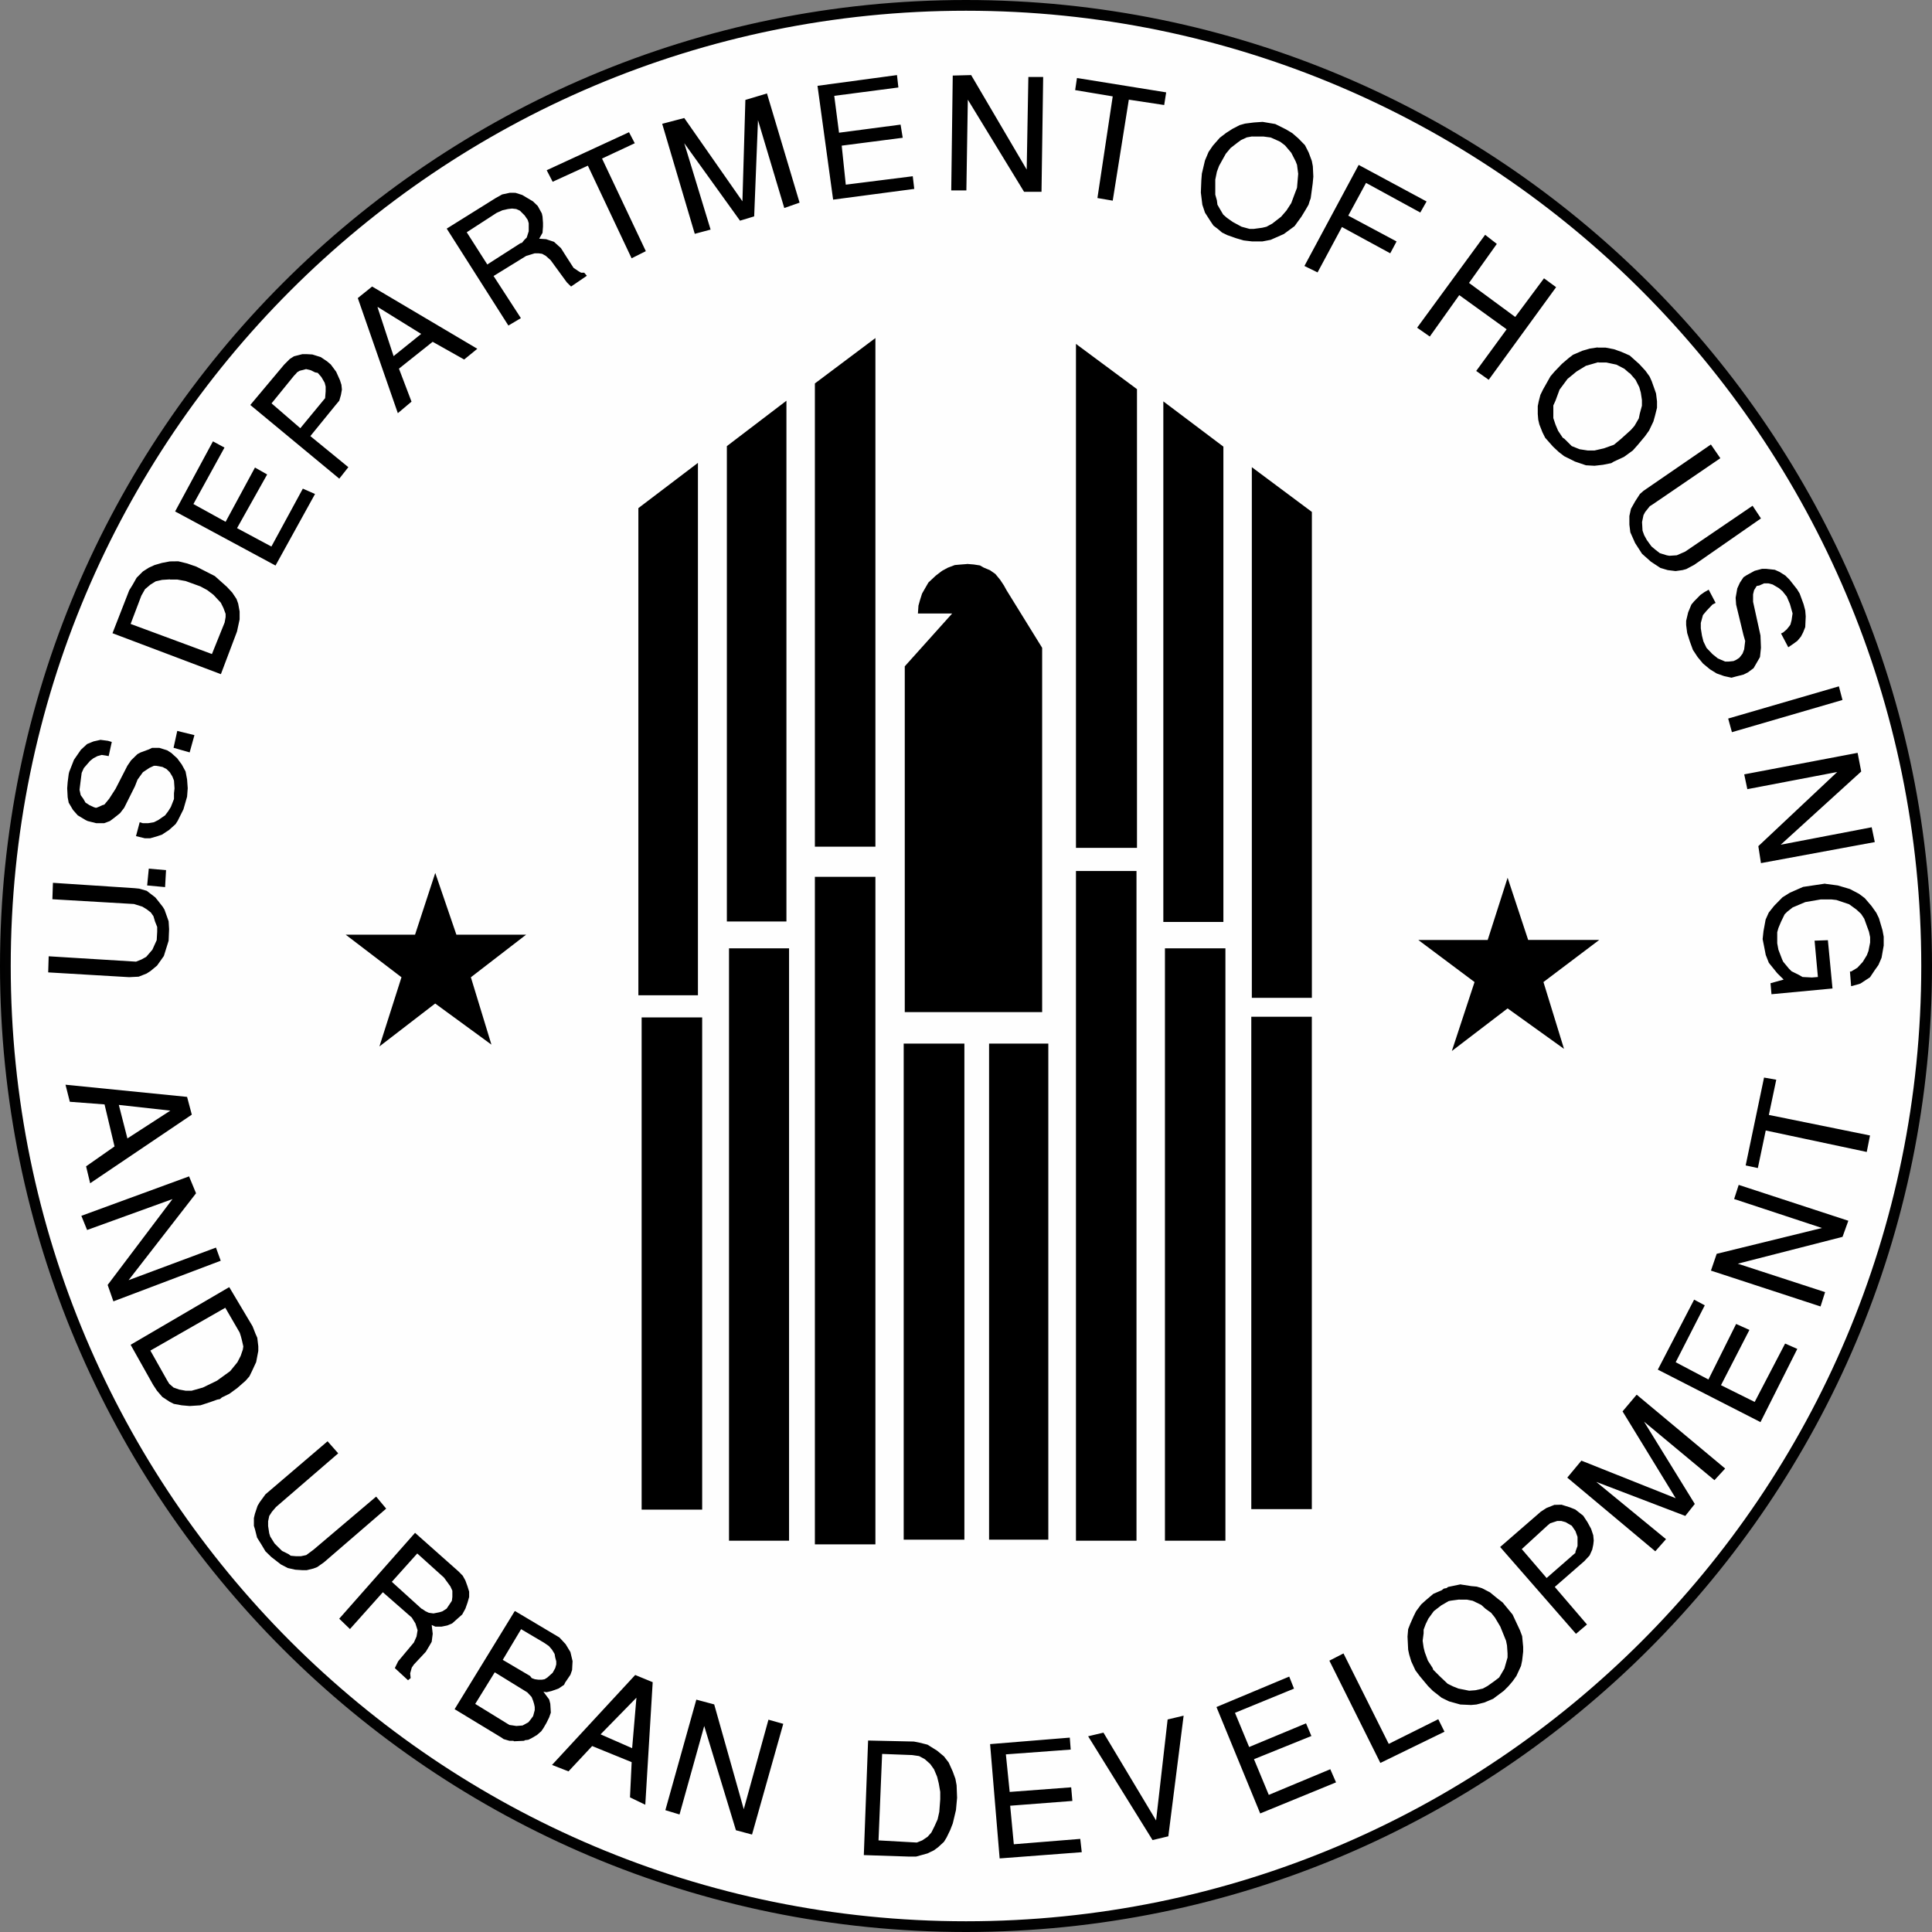 <svg width="360" height="360" viewBox="0 0 360 360" fill="none" xmlns="http://www.w3.org/2000/svg">
<rect x="0" y="0" width="360" height="360" fill="#808080" stroke="none"/>
<path opacity="0.99" d="M180 359C278.859 359 359 278.859 359 180C359 81.141 278.859 1 180 1C81.141 1 1 81.141 1 180C1 278.859 81.141 359 180 359Z" fill="white" stroke="black" stroke-width="2" stroke-linejoin="round"/>
<path d="M200.49 162.3V287.09H211.77V162.3H200.49ZM81.09 162.7L77.34 174.16H64.41L74.81 182.1L70.7 194.99L81.09 186.99L91.57 194.65L87.74 182.1L98.04 174.16H85.04L81.12 162.7H81.09ZM151.84 163.38V287.77H163.12V163.38H151.84ZM135.84 176.71V287.09H147.03V176.71H135.84ZM217.07 176.71V287.09H228.34V176.71H217.07ZM233.16 189.46V281.2H244.44V189.46H233.16ZM119.56 189.58V281.3H130.84V189.58H119.56ZM168.39 194.46V286.9H179.7V194.46H168.39ZM184.3 194.46V286.9H195.34V194.46H184.3Z" fill="black"/>
<path d="M167.14 13.99L152.33 15.99L155.24 37.2L170.36 35.2L170.08 32.84L157.6 34.41L156.84 27.14L168.21 25.67L167.81 23.22L156.34 24.73L155.45 17.86L167.4 16.3L167.14 13.99ZM177.53 14.08L177.25 35.48H180.07L180.34 18.57L190.82 35.74H194.07L194.38 14.34H191.62L191.31 31.6L180.96 13.99L177.53 14.08ZM200.67 14.57L200.34 16.79L207.34 17.96L204.49 36.9L207.34 37.39L210.34 18.57L216.93 19.57L217.3 17.21L200.71 14.54L200.67 14.57ZM142.89 17.42L138.89 18.62L138.34 37.51L127.5 21.99L123.39 23.07L129.46 43.57L132.41 42.78L127.5 26.68L137.89 41.12L140.53 40.32L141.24 22.39L146.14 38.76L148.99 37.76L142.89 17.34V17.42ZM233.65 22.82L232 23.03L231 23.31L229.65 24.01L228.45 24.78L227.29 25.67L226 27.14L225.2 28.31L224.53 29.9L223.95 32.35L223.85 33.61L223.76 35.88L224.04 38.15L224.53 39.62L225.53 41.18L226.11 42.04L226.91 42.65L227.71 43.33L228.71 43.82L230.36 44.4L231.74 44.8L233.34 44.99H235.21L236.77 44.69L239.22 43.61L241.22 42.14L242.51 40.36L243.34 38.99L243.83 38.14L244.01 37.55L244.23 36.94L244.6 34.21L244.72 32.92L244.63 30.99L244.44 29.99L243.86 28.43L243.16 27.05L241.9 25.76L240.8 24.81L239.63 24.11L237.63 23.11L235.27 22.71L233.65 22.82ZM117.2 24.64L101.87 31.72L102.98 33.87L109.54 30.87L117.69 48.13L120.34 46.8L112.18 29.54L118.28 26.69L117.21 24.64H117.2ZM233.34 25.44H235.43L236.78 25.62L237.88 26.11L238.56 26.42L239.44 27.09L240.61 28.47L241.41 30.03L241.68 30.71L241.9 32.39L241.68 34.99L241.19 36.28L240.61 37.84L239.72 39.22L238.72 40.38L237.06 41.67L235.99 42.25L235.19 42.44L233.63 42.65H232.83L231.36 42.25L230.96 42.04L229.71 41.36L228.63 40.6L227.93 39.99L227.34 38.99L226.85 38.14L226.75 37.34L226.45 36.27V33.47L226.75 32L227.15 30.92L227.64 30.03L228.41 28.65L229.3 27.58L230.59 26.58L231.26 26.09L232.33 25.6L233.33 25.42L233.34 25.44ZM253.18 30.71L243.06 49.56L245.51 50.76L250.05 42.3L259.05 47.2L260.23 44.99L251.23 40.18L254.54 34.08L264.65 39.6L265.82 37.54L253.19 30.74L253.18 30.71ZM95.01 35.92L93.57 36.23L92.37 36.9L83.24 42.6L94.73 60.66L97.06 59.28L91.97 51.43L98.04 47.69L99.64 47.2H100.34L101.01 47.29L101.72 47.69L102.61 48.49L105.61 52.6L106.1 53.09L106.41 53.39L109.35 51.39L108.86 50.81H108.28L107.88 50.59L106.88 49.92L105.59 47.92L104.52 46.23L103.23 45.06L101.76 44.57L100.47 44.48L101.09 43.38L101.18 42.21V41.54L101.09 40.34L100.96 39.76L100.2 38.38L99.31 37.52L97.31 36.33L96.05 35.93L95.01 35.92ZM95.41 38.86L96.2 38.95L96.88 39.26L97.37 39.75L97.77 40.15L98.34 40.99L98.52 41.6V43.09L98.15 44.26L97.66 44.75L97.27 45.24L96.96 45.33L90.8 49.28L86.97 43.28L92.55 39.66L93.65 39.17L94.65 38.95L95.42 38.86H95.41ZM276.72 43.77L264.06 61.06L266.42 62.71L271.91 54.99L280.74 61.36L275.07 69.12L277.4 70.77L289.96 53.51L287.7 51.86L282.34 59.06L273.73 52.72L278.91 45.45L276.76 43.77H276.72ZM69.34 53.39L66.67 55.54L74.13 76.99L76.68 74.84L74.34 68.69L80.62 63.69L86.49 66.99L88.94 64.99L69.34 53.39ZM70.41 57.22L78.48 62.22L73.34 66.36L70.34 57.22H70.41ZM163.12 62.99L151.84 71.45V157.77H163.12V62.99ZM200.49 64.06V157.99H211.86V72.51L200.49 64.08V64.06ZM297.72 64.73L296.25 64.95L294.87 65.35L293.1 66.11L292.82 66.33L292.33 66.7L291.04 67.8L289.66 69.24L288.9 70.13L287.52 72.58L287.03 73.58L286.72 74.78L286.54 75.67V77.14L286.63 78.21L286.84 79.1L287.42 80.57L287.92 81.57L288.68 82.43L289.39 83.23L290.46 84.23L291.46 85L293.46 86L295.52 86.7L297.11 86.79L298.68 86.61L300.24 86.3L300.73 86L302.6 85.14L304.25 83.94L305.14 82.94L306.52 81.29L307.29 80.21L308.09 78.53L308.39 77.46L308.76 75.98V74.79L308.58 73.32L308.27 72.43L307.78 71.05L307.38 70.16L306.61 69.09L305.45 67.83L303.67 66.24L302.11 65.56L300.73 65.07L299.17 64.77H297.69L297.72 64.73ZM56.34 65.99L54.78 66.39L54.01 66.88L52.94 67.95L46.64 75.46L63.22 89.19L64.91 87.05L57.83 81.26L62.55 75.46L63.22 74.66L63.53 73.59L63.71 72.59L63.62 71.7L63.34 70.83L62.64 69.27L61.64 67.92L60.96 67.34L59.77 66.54L58.2 66.05L57.15 65.99H56.34ZM297.8 67.55H299.34L301.21 67.95L302.68 68.72L303.48 69.42L303.76 69.61L304.76 70.77L305.46 72.15L305.74 73.15L305.95 74.53V75.6L305.55 77.08L305.37 77.96L304.57 79.34L303.9 80.11L302.03 81.8L300.74 82.87L298.87 83.54L297.12 83.94H295.84L294.34 83.71L292.87 83.12L292.08 82.33L291.49 81.75L291.19 81.56L290.33 80.27L289.84 79.11L289.44 77.91V75.55L289.84 74.67L290.6 72.61L292.08 70.61L293.76 69.23L295.51 68.16L296.8 67.79L297.87 67.48L297.8 67.55ZM57.06 68.78L57.92 68.99L58.72 69.39L59.21 69.48L59.88 70.25L60.5 71.32L60.68 72.03V72.92L60.59 74.08V74.18L55.96 79.79L50.6 75.16L54.8 69.99L55.19 69.59L55.34 69.39L55.83 69.09L57.02 68.78H57.06ZM146.54 74.67L135.44 83.13V171.71H146.54V74.67ZM216.77 74.79V171.79H227.96V83.22L216.77 74.79V74.79ZM39.68 82.24L32.63 95.3L51.34 105.38L58.7 92.05L56.43 91.05L50.57 101.84L44.17 98.41L49.78 88.41L47.51 87.12L42.04 97.23L36.04 93.92L41.83 83.4L39.68 82.24ZM318.81 82.82L306.24 91.46L305.57 92.05L304.68 93.43L303.91 94.8L303.61 96.15V97.75L303.79 99.19L304.68 101.19L305.97 103.19L307.62 104.66L309.4 105.83L310.75 106.23L312.22 106.41L313.51 106.23L314.21 106.04L315.69 105.25L328.13 96.6L326.57 94.24L314 102.79L312.44 103.47L311.06 103.56L310.57 103.47L309.28 103.07L308.42 102.4L307.72 101.81L306.86 100.62L306.37 99.73L306.06 98.87L305.97 97.28L306.24 95.99L306.55 95.41L307.41 94.33L308.02 93.94L320.56 85.38L318.81 82.84V82.82ZM130.05 86.25L118.95 94.68V185.45H130.05V86.25ZM233.26 87.05V185.93H244.45V95.39L233.26 87.05ZM31.65 104.61L30.18 104.89L28.8 105.29L27.73 105.78L26.63 106.48L25.46 107.65L24.7 108.99L24.08 109.99L20.96 117.99L41.16 125.62L44.16 117.68L44.65 115.41V113.94L44.38 112.47L44.07 111.61L43.27 110.41L42.27 109.34L40.03 107.34L36.6 105.59L34.87 104.99L33.22 104.59L31.65 104.61ZM180.2 105.1L178.91 105.2L177.91 105.29L176.62 105.78L175.55 106.36L174.38 107.25L173 108.54L172.42 109.54L171.81 110.61L171.44 111.78L171.14 112.85L171.04 114.32H177.42L168.59 124.16V188.59H194.19V120.71L187.56 109.99L187.07 109.1L186.36 108.03L185.47 106.95L184.47 106.25L183.3 105.76L182.6 105.36L181.43 105.18L180.18 105.08L180.2 105.1ZM328.34 105.99L326.96 106.36L325.49 107.16L324.88 107.56L324.21 108.56L323.72 109.63L323.41 111.38L323.5 112.66L324.88 118.37L325.19 119.44L325 121L324.7 121.8L324.11 122.56L323.5 122.96L323.01 123.18L322.15 123.27H321.45L320.1 122.69L319.1 121.89L317.99 120.73L317.41 119.53L317.14 118.46L316.92 117.08V116.08L317.32 114.61L317.99 113.81L319.1 112.64L319.68 112.34L318.39 109.88L317.53 110.37L316.83 110.87L315.66 112.06L315.17 112.64L314.56 114.11L314.19 115.68V116.47L314.38 117.95L314.87 119.51L315.45 121.1L316.34 122.45L317.34 123.65L318.63 124.72L319.88 125.49L321.26 125.98L322.64 126.28L323.41 126.07L324.88 125.7L325.68 125.3L326.75 124.51L327.33 123.51L327.95 122.43L328.13 120.69L328.04 118.42L326.66 112.13V110.75L326.84 109.99L327.33 109.19L327.82 109.1L328.71 108.7H329.51L330.31 108.91L331.47 109.59L332.15 110.17L332.94 111.17L333.53 112.55L334.02 114.3L333.83 115.59L333.62 116.38L333.43 116.66L332.94 117.27L332.27 117.85L331.87 118.04L333.22 120.61L334.11 120L334.91 119.42L335.58 118.62L335.98 117.85L336.38 116.85L336.47 114.85L336.38 113.75L336.07 112.58L335.34 110.59L334.85 109.79L333.47 108.04L332.68 107.25L331.6 106.57L330.71 106.17L329.06 105.99H328.34V105.99ZM31.65 107.99H33.03L34.59 108.27L37.35 109.27L38.61 109.95L39.77 110.83L41.15 112.31L41.64 113.31L42.04 114.38V114.99L41.86 115.99L39.49 121.87L24.34 116.26L26.34 110.99L27.02 109.79L28.02 108.94L29.02 108.32L30.22 108.05L31.69 107.96L31.65 107.99ZM342.65 127.89L322.02 133.89L322.72 136.43L343.32 130.43L342.65 127.89ZM33.03 136.19L32.34 139.34L35.34 140.2L36.23 136.98L33.01 136.19H33.03ZM18.68 137.87L17.43 138.15L16.23 138.64L15.07 139.71L13.78 141.58L12.89 143.85L12.8 144.25L12.61 145.72L12.52 146.88L12.61 148.57L12.8 149.57L13.6 150.92L14.48 151.92L15.96 152.81L16.34 152.99L17.94 153.39H19.41L20.48 152.99L21.37 152.32L22.37 151.52L23.14 150.52L25.14 146.52L25.63 145.27L26.63 143.89L27.83 143.09L28.68 142.69H29.08L30.28 142.91L31.04 143.31L31.63 143.89L32.12 144.69L32.42 145.45L32.52 146.92L32.42 147.81V148.88L31.84 150.36L31.35 151.15L30.77 151.92L29.48 152.81L28.68 153.21L27.61 153.39H26.61L26.03 153.21L25.34 155.8L26.99 156.2H27.99L29.37 155.8L30.17 155.53L31.52 154.64L32.71 153.57L33.11 152.95L34.18 150.81L34.86 148.45L34.98 146.88L34.86 145.23L34.58 143.76L33.88 142.47L33.02 141.3L31.92 140.3L31.15 139.81L29.68 139.35H28.34L27.76 139.63L26.19 140.21L25.61 140.52L24.42 141.68L23.74 142.68L21.53 146.99L20.34 148.84L19.45 149.92L19.05 150.04L18.25 150.41L17.89 150.53L17.49 150.41L16.69 150.04L15.93 149.55L15.53 148.85L15.04 148.17L14.82 147.17L15.04 145.39L15.22 144.01L15.62 143.12L16.2 142.45L16.78 141.78L17.4 141.29L18.16 140.89L18.96 140.67L19.73 140.79L20.25 140.89L20.83 138.25L20.12 138.04L18.65 137.85L18.68 137.87ZM346.1 140.29L325.01 144.29L325.59 147.05L342.34 143.85L327.64 157.67L328.13 160.83L349.34 156.91L348.76 154.15L331.81 157.4L346.81 143.76L346.14 140.29H346.1ZM27.73 161.81L27.42 164.99L30.76 165.3L30.94 162.14L27.73 161.86V161.81ZM280.92 163.56L277.21 175.15H264.28L274.76 182.99L270.53 195.84L280.92 187.9L291.43 195.44L287.6 182.99L298 175.14H284.75L280.92 163.55V163.56ZM9.86 164.56L9.76 167.56L24.97 168.45L26.53 168.94L27.33 169.43L28.1 170.02L28.59 170.72L28.89 171.72L29.29 172.72V173.61L29.2 175.18L28.8 176.06L28.4 176.95L27.82 177.63L27.24 178.3L26.35 178.79L25.35 179.19L9.07 178.19L8.98 181.19L24.06 182.08L25.84 181.99L27.31 181.41L28.07 180.92L29.27 179.92L30.53 178.14L30.74 177.47L31.42 175.29L31.51 173.14L31.42 171.67L31.14 170.87L30.65 169.5L30.34 168.99L29.34 167.71L28.94 167.22L27.94 166.45L27.34 165.99L25.96 165.59L25.1 165.5L9.87 164.5L9.86 164.56ZM340.08 164.65L335.98 165.26L333.52 166.34L332.14 167.2L330.58 168.79L329.58 170.05L329 171.34L328.6 173.51L328.44 174.99L328.71 176.34L329.02 177.94L329.6 179.41L331.16 181.34L332.36 182.53L329.91 183.21L330.09 185.26L341.46 184.19L340.6 175.19L338.12 175.28L338.74 182.05L337.63 182.14L335.88 182.05L335.18 181.65L333.83 180.98L333.34 180.49L332.27 179.2L332.05 178.71L331.38 176.96L331.16 175.77V173.71L331.38 172.92L331.87 171.75L332.54 170.37L333.03 169.88L334.03 169.09L336.39 168.09L339.25 167.6H341.3L342.19 167.7L344.55 168.49L345.93 169.49L346.79 170.29L347.37 171.18L347.86 172.53L348.26 173.63L348.47 174.63V175.63L348.16 177.2L347.86 177.99L347.09 179.25L346.09 180.33L344.93 181.03H344.71L344.93 183.76L346 183.48L346.67 183.27L347.84 182.5L348.45 182.1L349.31 180.81L350.02 179.81L350.6 178.47L351 176.2V174.54L350.78 173.35L350.11 171.08L349.62 170.08L348.73 168.82L347.47 167.35L346.4 166.55L344.71 165.66L342.44 164.99L340.08 164.68V164.65ZM328.71 200.76L325.28 217.16L327.55 217.65L329.02 210.65L347.84 214.65L348.45 211.58L329.6 207.75L330.98 201.19L328.71 200.79V200.76ZM12.21 202.14L13.01 205.3L19.48 205.79L21.34 213.62L16.04 217.33L16.8 220.48L35.74 207.7L34.86 204.39L12.2 202.12L12.21 202.14ZM22.11 205.88L31.74 206.95L23.74 212.13L22.14 205.88H22.11ZM35.26 219.19L15.16 226.55L16.23 229.19L32.14 223.43L20.06 239.43L21.13 242.49L41.13 234.92L40.24 232.47L23.96 238.54L36.53 222.35L35.24 219.23L35.26 219.19ZM323.99 220.76L323.13 223.42L339.5 228.82L319.88 233.63L318.81 236.76L339.23 243.44L340.08 240.77L323.81 235.47L343.33 230.47L344.41 227.47L323.99 220.79V220.76ZM42.62 239.89L24.34 250.58L28.54 258.06L29.25 259.14L30.25 260.3L31.6 261.19L32.39 261.59L33.87 261.86L35.34 261.99L37.34 261.86L39.12 261.28L40.5 260.79L40.99 260.7L41.35 260.39L42.73 259.72L44.2 258.65L45.77 257.27L46.47 256.47L46.96 255.47L47.73 253.81L48.13 251.73V250.87L47.94 249.27L47.64 248.6L47.06 247.13L42.73 239.86L42.62 239.89ZM315.68 242.16L308.91 255.21L328.04 264.99L334.9 251.35L332.63 250.35L326.96 261.23L320.68 258.11L325.98 247.81L323.5 246.7L318.34 257.05L312.24 253.83L317.66 243.23L315.66 242.16H315.68ZM41.95 243.63L44.67 248.32L44.89 249.02L45.07 249.7L45.34 250.89L45.25 251.47L44.85 252.64L44.24 253.83L42.89 255.49L40.43 257.27L37.8 258.55L35.71 259.14H34.59L33.39 258.92L32.34 258.55L31.54 257.85L31.18 257.27L28.02 251.66L42.02 243.66L41.95 243.63ZM304.95 259.9L302.34 262.99L312.24 279.17L294.67 272.17L292.04 275.33L308.44 289.06L310.44 286.8L297.44 276.13L314.03 282.47L315.8 280.24L306.34 264.9L319.46 275.81L321.46 273.64L305 259.9H304.95ZM61.05 268.55L49.46 278.45L48.39 279.92L47.99 280.59L47.5 282.07L47.31 282.86V284.33L47.5 284.92L47.9 286.51L48.69 287.77L49.46 289.06L50.56 290.13L52.34 291.51L53.63 292.18L55.01 292.49L56.36 292.58H57.15L58.41 292.27L59.11 292L60.37 291.11L71.96 281.11L70.09 278.87L58.41 288.77L57.06 289.77L56.06 289.98H55.17L54.17 289.89L53.77 289.59L52.56 288.99L52.16 288.6L51.16 287.6L50.36 286.32L50.17 285.73L49.96 284.36V283.47L50.17 282.47L50.67 281.7L51.43 280.81L63.02 270.81L61.02 268.54L61.05 268.55ZM289.63 280.41L288.63 280.81L288.17 280.99L287.07 281.7L286.98 281.79L279.53 288.26L293.66 304.44L295.71 302.7L289.71 295.7L295.2 290.91L296.2 289.84L296.69 288.74L296.88 287.85L296.97 287.08L296.88 286.08L296.48 284.88L295.8 283.63L295.01 282.43L293.53 281.27L292.53 280.87L290.97 280.38L289.63 280.41ZM290.12 283.41H290.92L291.72 283.63L292.88 284.3L293.56 285.3L293.95 286.38V288.06L293.56 289.14V289.35L288.19 294.04L283.56 288.65L288.38 284.23L288.87 283.83L290.12 283.43V283.41ZM77.34 285.62L63.21 301.62L65.21 303.55L71.34 296.69L76.73 301.41L77.41 302.51L77.81 303.77L77.62 304.93L77.13 306.04L74.19 309.56L73.57 310.82L76.03 313.09L76.52 312.69L76.43 311.8L76.73 310.73L77.13 310.15L79.34 307.79L80.04 306.62L80.44 305.92L80.63 304.44L80.44 302.79L81.12 303.1H82.28L83.35 302.88L84.24 302.51L85.13 301.72L86.13 300.83L86.72 299.75L87.11 298.65L87.42 297.58V296.58L87.11 295.58L86.72 294.51L86.23 293.62L85.46 292.83L77.34 285.62ZM77.73 289.45L82.73 293.96L83.93 295.61L84.29 296.41V297.57L84.2 298.28L84.02 298.56L83.22 299.75L82.45 300.24L81.84 300.43L80.77 300.64L79.91 300.52L79.3 300.24L78.72 299.84L78.53 299.75L73.01 294.75L77.74 289.48L77.73 289.45ZM272.2 295.21L269.84 295.7L269.53 295.92L269.04 296.01L268.64 296.32L267.08 296.99L265.7 298.16L264.81 298.96L263.86 300.24L263.37 301.24L262.76 302.62L262.39 303.57L262.27 304.95L262.39 307.4L262.58 308.29L262.97 309.58L263.37 310.44L263.74 311.24L264.54 312.31L266.1 314.18L266.99 315.07L268.64 316.36L270.02 317.03L272.11 317.61L274.11 317.7L275.11 317.61L276.58 317.24L278.24 316.54L278.64 316.23L280.2 315.07L281.09 314.18L281.85 313.29L282.56 312.29L283.42 310.42L283.63 309.42L283.82 307.76V306.87L283.63 304.87L283.23 303.8L281.85 300.85L279.99 298.59L278.99 297.82L277.65 296.72L276.17 295.95L275.17 295.64L274.17 295.55L272.17 295.24L272.2 295.21ZM271.89 298.07H273.34L274.42 298.28L276.01 299.05L276.78 299.75L277.85 300.52L278.56 301.41L279.56 303.09L280.63 305.73L280.81 306.62L280.91 308.09V308.85L280.32 310.91L279.74 311.91L279.34 312.58L278.45 313.26L277.2 314.15L276.31 314.64L274.93 314.95L273.76 315.04L271.76 314.64L270.76 314.24L269.76 313.75L268.34 312.41L267.05 311.12L266.96 310.82L266.07 309.44L265.49 307.87L265.27 306.99L265.09 305.73L265.27 304.35V303.67L265.67 302.6L266.16 301.6L267.16 300.22L268.54 299.15L269.92 298.35L270.32 298.26L271.98 298.04L271.89 298.07ZM95.89 300.24L84.71 318.48L93.45 323.78L93.85 324.06L94.92 324.37H95.63L95.81 324.46L97.68 324.37L97.77 324.27L98.45 324.18L99.06 323.88L100.06 323.29L100.86 322.59L101.26 322.01L101.84 321.01L102.33 320.01L102.64 319.12L102.54 317.47L102.33 316.67L101.26 315.23L101.84 315.32L102.73 315.11L103.8 314.74L104.11 314.62L105.11 313.94L105.29 313.55L106.29 312.07L106.6 311.19L106.69 309.53L106.29 307.84L105.4 306.37L104.24 305.12L95.99 300.21L95.89 300.24ZM97.06 303.55L101.38 306.1L102.27 306.71L102.85 307.38L103.34 308.18L103.46 308.86L103.65 309.56V310.14L103.46 310.82L102.97 311.71L101.97 312.6L101.48 312.9L100.96 312.99H100.34L99.66 312.9L99.08 312.69L98.77 312.29L93.68 309.29L97.09 303.59L97.06 303.55ZM250.34 308.09L247.71 309.44L257.21 328.5L269.16 322.68L268 320.35L258.77 324.95L250.34 308.09ZM92.19 311.61L98.26 315.35L99.06 316.21L99.34 316.92L99.52 317.5L99.64 318.08V318.66L99.34 319.77L98.85 320.44L98.45 320.93L97.37 321.52L96.21 321.61L95.63 321.52L94.92 321.42L88.55 317.5L92.19 311.61V311.61ZM118.37 312.1L102.86 328.87L105.93 330.07L110.34 325.35L117.7 328.35L117.39 334.91L120.24 336.29L121.62 313.45L118.34 312.1H118.37ZM240.22 312.41L226.67 318.08L234.82 337.91L248.95 332.12L247.88 329.67L236.42 334.45L233.66 327.8L244.36 323.48L243.36 321.12L232.76 325.53L230.12 319.16L241.12 314.65L240.23 312.41H240.22ZM118.59 316.34L117.79 325.75L111.91 323.17L118.59 316.34V316.34ZM129.75 316.7L123.98 337.3L126.62 338.1L131.22 321.61L137.13 341.04L140.13 341.84L145.95 321.21L143.19 320.44L138.59 337.12L133.08 317.59L129.74 316.7H129.75ZM220.51 319.7L217.57 320.4L215.42 339.22L205.61 322.85L202.76 323.53L214.76 342.87L217.7 342.17L220.55 319.7H220.51ZM199.34 323.78L184.49 324.99L186.27 346.29L201.57 345.13L201.29 342.65L188.91 343.65L188.23 336.47L199.82 335.58L199.6 333.04L188.14 333.9L187.43 326.9L199.51 326.01L199.34 323.79V323.78ZM161.76 324.27L160.96 345.67L169.48 345.95H170.68L172.82 345.36L174.02 344.78L174.81 344.2L175.89 343.2L176.38 342.4L177.05 341.02L177.54 339.76L178.13 337.28L178.34 334.99L178.25 332.66L178.03 331.47L177.54 330.12L176.78 328.43L175.89 327.27L174.6 326.2L172.82 325.09L171.35 324.72L170.28 324.51L161.76 324.32V324.27ZM164.39 326.82L169.97 327.03L171.26 327.22L172.33 327.8L173.33 328.69L174.04 329.69L174.62 331.07L174.93 332.33L175.2 333.89V335.27L175.02 337.63L174.71 339.01L174.13 340.3L173.55 341.46L172.84 342.26L171.84 342.93L170.84 343.33L163.7 342.93L164.37 326.84L164.39 326.82Z" fill="black"/>
</svg>
